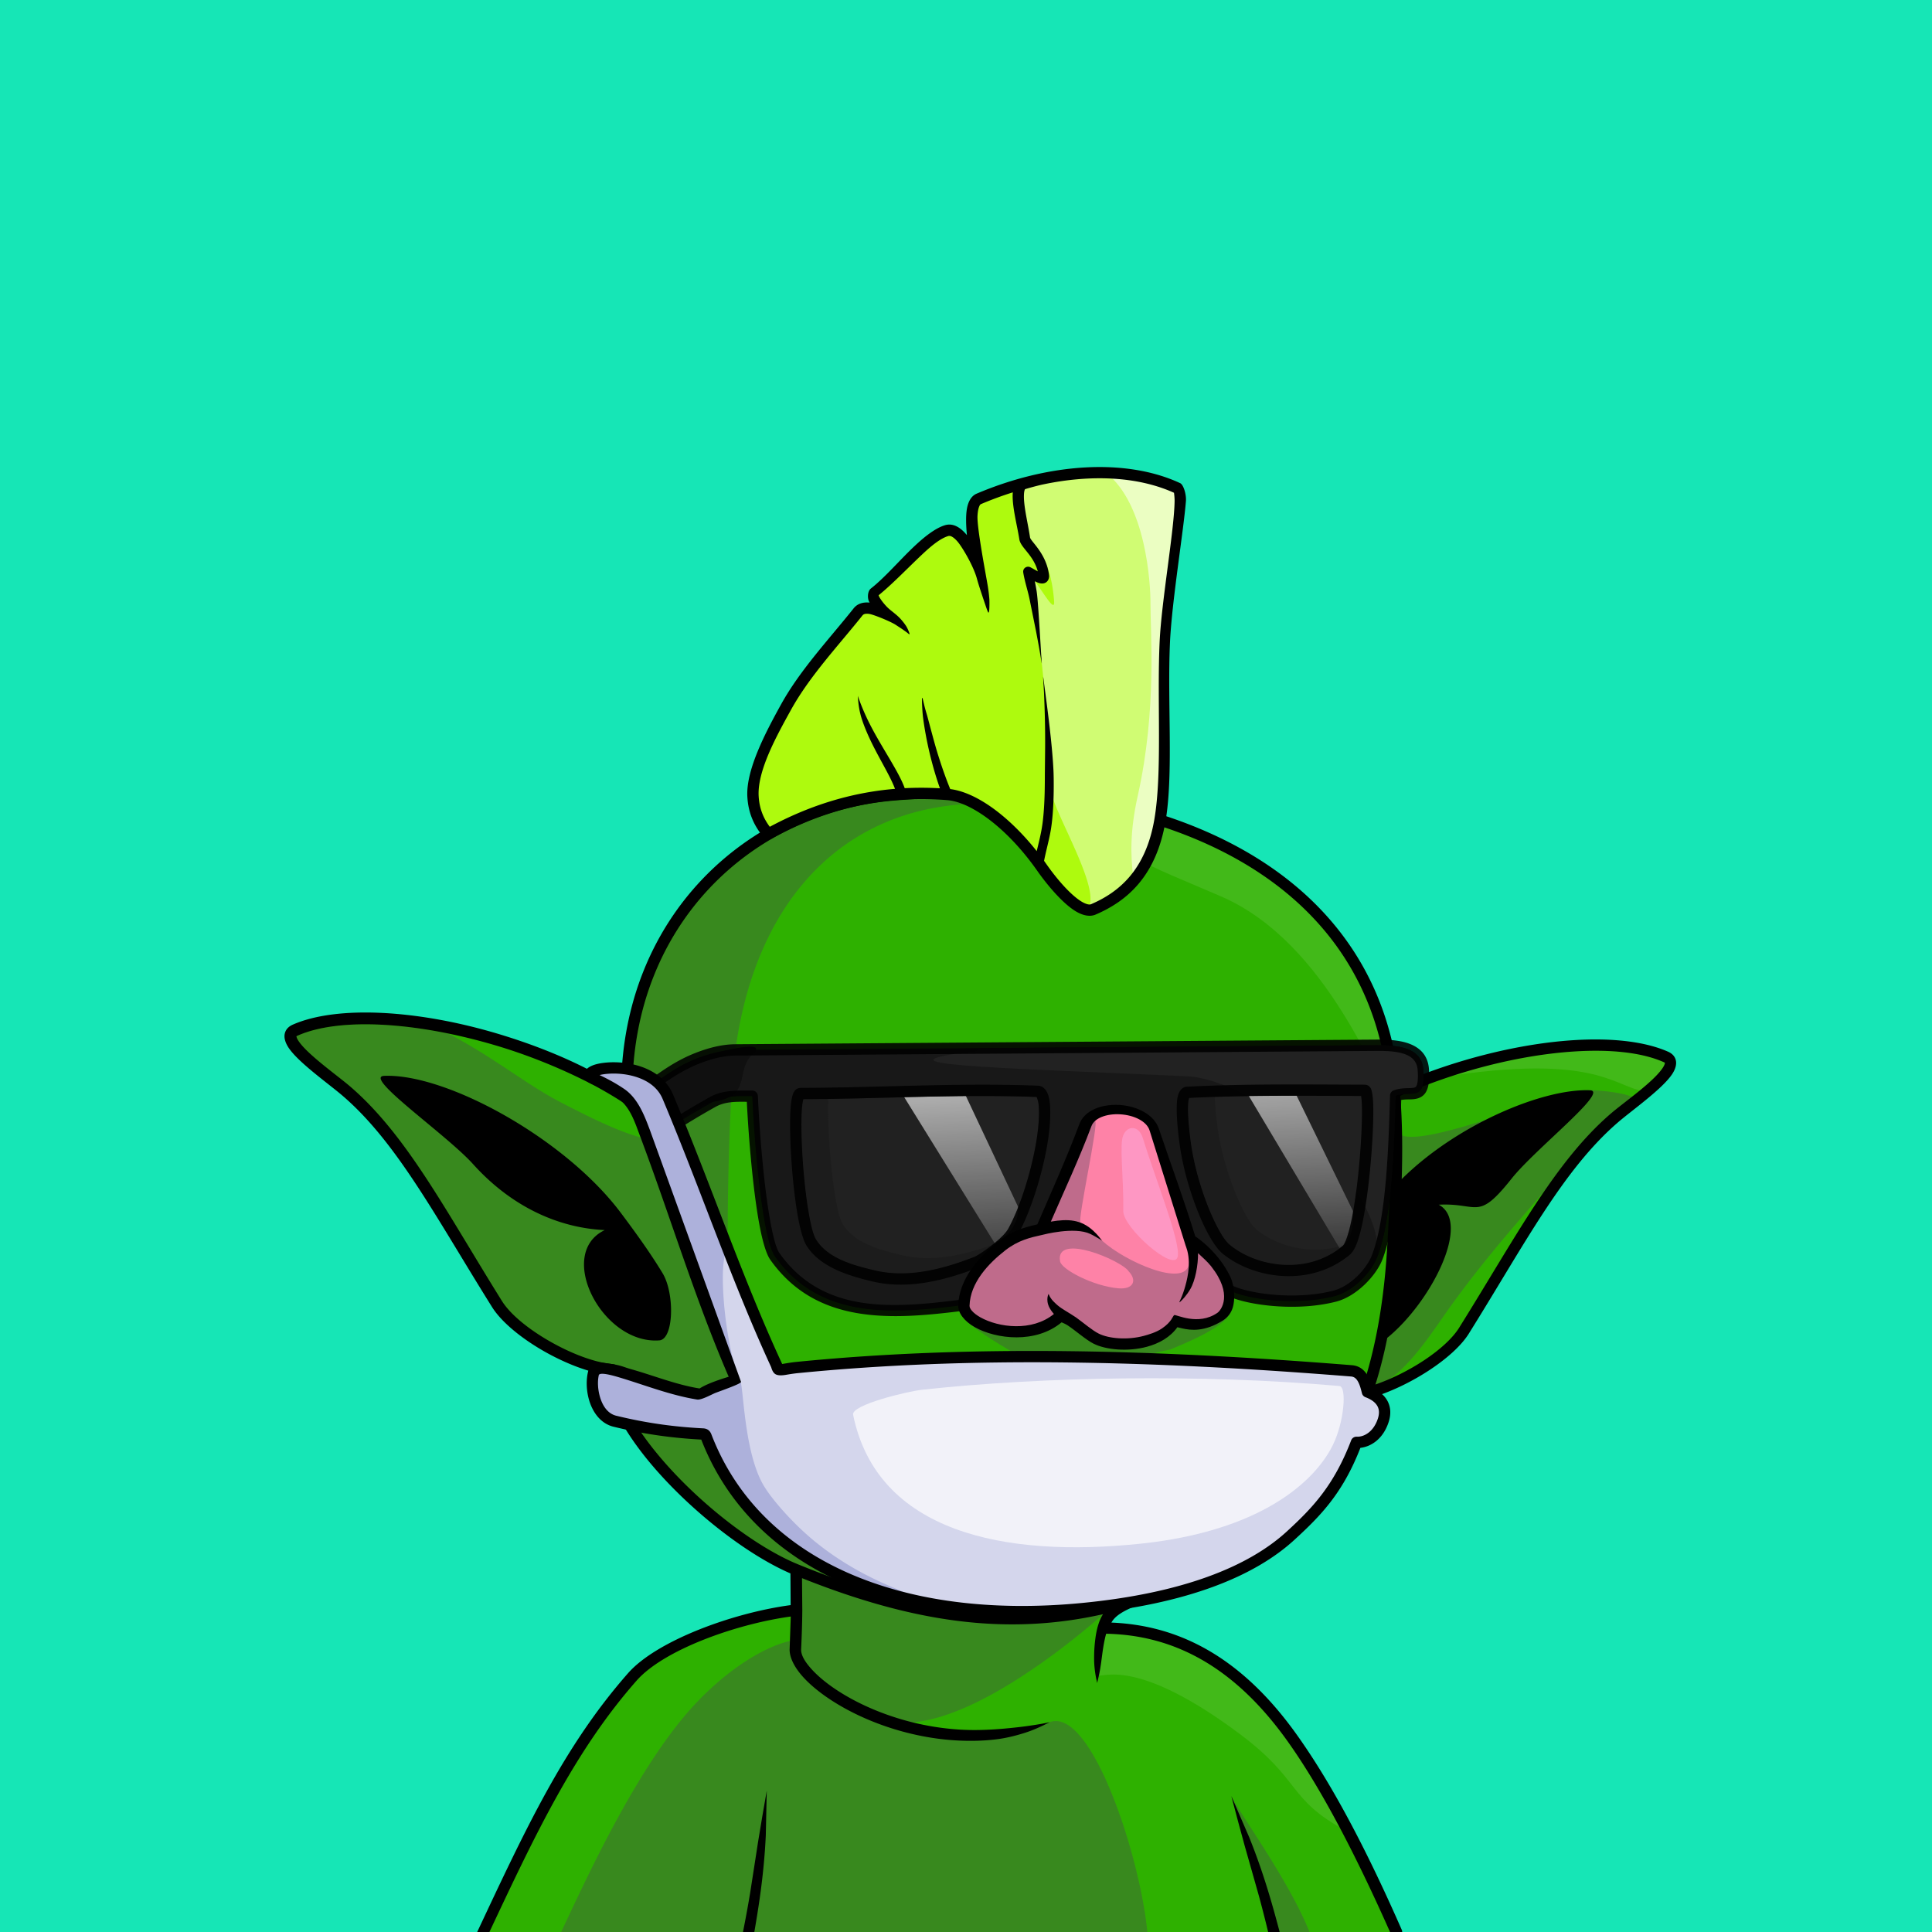 <svg xmlns="http://www.w3.org/2000/svg" viewBox="0 0 2048 2048"><rect width="100%" height="100%" fill="#16E6B6"/><g><path d="M664.25 1163.954l.12-8.52c.8-178.728 128.36-299.391 281.77-312.65 261.879-22.635 506.601 68.68 531.1 307.08l.76 8c103.833-46.91 227.811-63.93 287.686-37.61 22.147 9.74-33.629 47.01-54.284 64.78-58.889 50.65-100.057 130.4-159.538 225.58-16.432 26.29-64.94 55.98-103.185 66.12-33.983 99.12-96.476 158.29-182.401 195.73-20.435 8.9-40.483 16.44-60.333 22.6-21.982 8.47-33.677 16.19-35.954 30.73 65.587.63 135.027 26.53 198.6 114.89 41.749 58.02 79.428 133.63 111.807 207.32H512.26c51.49-109.62 90.59-193.75 158.05-270.42 30.35-34.5 112.98-63.8 173.85-70.81l-.28-42.88c-77.35-31.62-192.24-139.97-195.96-206.06-.07-1.24-.07-3.25 0-5.95-39.29-3.74-101.98-39.04-121.07-69.58-59.48-95.17-100.65-174.92-159.54-225.57-20.65-17.77-76.43-55.04-54.28-64.78 72.79-32 240.32.05 351.22 72z" fill="#2eb100"/><path d="M1339.601 919.447c134.666 83.519 147.647 264.478 138.178 252.824-17.558-21.602-69.783-172.432-182.619-221.684-73.261-31.98-140.617-53.551-132.157-96.243 1.407-7.073 108.658 22.968 176.598 65.104zm171.389 225.152c92.045-35.298 204.328-53.607 259.807-22.537 8.18 4.581-14.491 36.79-29.671 34.271-31.586-5.244-53.031-42.345-230.136-11.735zm-340.171 581.63c1.645-7.552 85.513 1.804 146.382 57.832 69.208 63.692 116.474 160.354 109.435 156.547-62.753-33.993-46.047-52.918-112.495-102.58-122.765-91.764-152.599-52.399-151.085-64.312.635-5.006 4.221-31.282 7.763-47.487z" fill="#fff" fill-opacity=".1"/><path d="M716.59 1205.4c-7.392-8.79-15.342-17.33-24.25-25.47-6.429-5.88-13.231-11.49-20.441-16.84l-1.608-1.18.081-6.45c.784-175.291 125.818-293.694 276.28-306.699 74.288-6.421 147.238-3.646 214.048 9.158-46.71-7.553-95.59-9.226-144.43-5.007-135.032 11.664-225.18 116.514-239.482 285.818-5.233 61.94-9.551 253.77 1.276 315.37 11.095 63.12 44.916 157.73 151.538 206.06 53.529 24.26 155.348 53.39 263.398 32.48-.36.1-15.6 11.34-15.45 11.31 0 0-149.41 138.84-235.221 120.5 51.737 16.44 115.461 21.24 170.521 1.08 43.97-16.11 95.76 141.88 103.36 222.47H594.838c27.912-59.41 72.782-156.39 125.001-221.88 44.124-55.33 95.768-84.42 123.644-87.63-.026-.09-.034-63.24-.055-81.28-45.307-19.37-102.749-64.46-142.634-111.29-26.535-31.16-45.451-62.96-46.883-88.42l-.432-9.33c-.01-1.99-4.887-2.25-4.985-2.26h-.011c-18.557-1.79-42.488-10.98-64.275-23.26-22.529-12.7-42.835-28.67-52.146-43.6-39.189-62.82-70.441-118.93-104.044-164.44-17.717-23.99-36.1-45.06-56.574-62.69-10.3-8.86-29.381-22.6-43.081-35.32-3.766-3.5-7.109-6.91-9.682-10.11-1.731-2.15-3.1-4.16-3.887-6.02a7.68 7.68 0 0 1-.423-1.25c-.053-.23-.239-.43-.129-.6.243-.39.75-.57 1.346-.83 35.917-15.82 95.36-15.34 159.448-2.25 49.412 25.83 82.14 53.67 119.802 73.2 45.949 23.82 85.53 42.72 117.572 41.82 1.94-.06 4.621-.44 5.676-2.13.543-.87-1.495-3.03-1.496-3.03zm627.69 842.6c-3.15-13.2-6.34-25.6-9.72-38.08l-8.96-31.63-6.01-21.13-7.23-26.56-7.06-26.68c7.08 16.07 61.11 89.31 82.79 144.08h-43.81zm345.47-845.52c-54.99 64.46-110.62 122.25-161 194.9-21.98 31.69-46.91 66.71-78.59 76.73 17.41-67.03 32.04-203.75 31.87-273.34 17.25 21.55 169.61-44.7 200.43-45.15 15.99-.23 59.29 4.78 49.25 13.1l-41.96 33.76z" fill="#4c4157" fill-opacity=".35"/><path d="M1473.48 2048c-31.36-70.61-69.82-148.31-109.76-203.82-61.23-85.08-127.9-111.06-191.16-112.35-1.75 6.25-2.99 13.39-4.03 20.96l-1.27 9.63-1 6.46c-.37 2.2-.78 4.3-1.23 6.49-.63 2.99-1.33 5.75-1.98 8.7-.54-2.54-1.12-4.92-1.56-7.52-.65-3.79-1.14-7.5-1.43-11.33-.29-3.85-.28-7.65-.21-11.4.1-6.04.61-11.84 1.34-17.25 1.19-8.94 3.33-16.76 6.44-22.7.51-.97 1.05-1.88 1.62-2.75-100.32 22.51-198.598 9.82-319.09-38.22l.313 34.25c-.105 12.79-.504 25.53-1.236 41.16-.295 6.31 4.324 13.83 11.93 22.01 18.966 20.4 56.914 42.72 103.326 54.73 16.688 4.32 34.469 7.27 52.877 8.4 11.69.71 23.61.55 35.71-.2 5.91-.36 11.84-.85 17.84-1.45 5.95-.6 11.88-1.26 17.92-2.1 7.99-1.12 15.91-2.32 24.01-4.17-6.74 3.46-13.33 6.58-20.23 9.18-4.7 1.77-9.42 3.21-14.18 4.52-4.84 1.33-9.67 2.45-14.54 3.34-3.28.6-6.57 1.06-9.86 1.43-12.58 1.43-25.07 1.63-37.29 1.08-19.229-.88-37.816-3.91-55.253-8.34-49.182-12.5-89.212-36.5-109.288-58.09-10.457-11.25-15.564-22.24-15.145-30.92l1.188-34.16c-58.719 8.08-134.861 35.49-163.445 67.98-65.324 74.25-106.729 161.58-155.993 266.45h-12.972c51.774-110.2 92.14-197.3 159.955-274.38 30.174-34.29 110.673-63.91 172.324-72.14l-.216-33.59c-46.569-20.16-105.394-66.22-146.247-114.19-28.554-33.53-48.187-68.13-49.728-95.53-.017-.29-.03-.63-.04-1-19.037-2.93-42.322-11.96-63.642-23.92-24.563-13.77-46.446-31.45-56.617-47.68-32.852-52.48-60.121-100.25-87.863-141.03-22.174-32.6-44.621-60.69-70.596-83-14.586-12.54-46.173-34.73-56.936-50.45-3.947-5.76-5.309-11.12-4.392-15.31.842-3.86 3.342-7.34 8.615-9.66 47.079-20.66 133.03-15.67 218.378 10.04 36.991 11.15 74.084 25.77 107.43 44.28 7.556 4.08 14.942 8.32 22.121 12.73 1.868-180.935 131.512-302.905 287.231-316.364 265.331-22.933 512.591 70.755 537.561 312.204 60.98-26.46 128.04-42.78 184.9-46.39 40.2-2.55 75.37 1.31 100.02 12.15 4.61 2.02 7.04 4.99 8.09 8.25 1.36 4.18.31 9.58-3.54 15.45-10.33 15.76-42.56 38.4-57.34 51.11-58.5 50.32-99.27 129.66-158.36 224.21-16.57 26.52-64.49 56.61-103.57 67.87-34.79 99.22-98.12 158.58-184.71 196.3-20.64 9-40.88 16.61-60.93 22.84-8.16 3.16-14.83 6.19-20.01 9.57-4.35 2.84-7.56 5.91-9.58 9.63 64.74 2.66 132.85 30.37 195.31 117.18 41.97 58.33 79.88 134.32 112.43 208.41a5.95 5.95 0 0 1 .5 2.41h-12.91zm-1.46-889.61l-.75-7.91c-24.17-235.178-266.28-324.047-524.618-301.719-150.462 13.005-275.496 131.408-276.28 306.699l-.081 6.45 1.608 1.18c7.21 5.35 14.012 10.96 20.441 16.84 8.908 8.14 16.858 16.68 24.251 25.47-8.794-7.2-18.26-13.79-28.23-20.36-7.111-4.69-26.405-15.42-27.379-16.05-9.849-6.39-20.15-12.46-30.794-18.2-32.965-17.26-68.812-31.95-104.928-42.66-82.063-24.34-164.486-30.24-209.672-10.34-.596.26-1.103.44-1.346.83-.11.17.076.37.129.6a7.68 7.68 0 0 0 .423 1.25c.787 1.86 2.156 3.87 3.887 6.02 2.573 3.2 5.916 6.61 9.682 10.11 13.7 12.72 32.781 26.46 43.081 35.32 20.474 17.63 38.857 38.7 56.574 62.69 33.603 45.51 64.855 101.62 104.044 164.44 9.311 14.93 29.617 30.9 52.146 43.6 21.787 12.28 45.718 21.47 64.275 23.26h.011c.098.01 4.975.27 4.985 2.26.009 1.9.386 8.51.432 9.33 1.432 25.46 20.348 57.26 46.883 88.42 40.688 47.78 99.648 93.74 145.356 112.42 160.39 65.58 280.22 68.54 417.73 8.62 122.31-53.29 196.03-151.54 206.8-348.45 2.87-52.35 6-106.92 1.34-160.12zm-1064.783-17.94c66-2.67 191.943 66.49 250.961 145.34 14.558 19.45 30.905 41.84 44.229 63.95 12.896 21.4 11.905 69.97-3.528 71.12-60.576 4.53-110.059-92.04-57.849-116.91-48.187-2.24-98.222-24.04-139.601-69.96-28.326-31.44-117.065-92.62-94.212-93.54zm1063.353 277.7c-3.52 17.46-7.71 33.93-12.56 49.47 34.72-11.89 74.42-37.28 88.74-60.19 59.87-95.79 101.44-175.97 160.72-226.94 14.13-12.17 45.24-33.52 55.12-48.59.77-1.19 1.4-2.3 1.8-3.37.26-.68.54-1.27.37-1.81-.17-.51-.8-.66-1.51-.97-23.26-10.22-56.49-13.56-94.43-11.15-56.76 3.6-123.89 20.18-184.51 47 2.33 29.25 2.42 58.87 1.56 88.29 59.15-58.63 150.93-96.37 199.72-94.13 20.18.93-58.17 62.1-83.18 93.54-36.53 45.92-34.73 25.5-77.28 27.74 35.01 18.89-8.28 103.49-54.56 141.11zM787.582 2048c2.866-14.28 5.304-27.7 7.576-41.28l5.053-32.49 3.362-21.7 4.51-27.16 4.718-27.18-1.028 47.31c-.515 11.17-1.291 21.54-2.234 31.47-2.35 24.76-5.708 46.68-9.915 71.03h-12.042zm556.698 0c-3.15-13.2-6.34-25.6-9.72-38.08l-8.96-31.63-6.01-21.13-7.23-26.56-7.06-26.68 18.81 43.43c4.2 10.37 7.82 20.11 11.1 29.53 8.48 24.28 14.7 46.24 21.28 71.12h-12.21z"/></g><g><path d="M814.464 884.1c55.402-30.612 117.807-47.769 190.026-41.907 29.54 2.398 69.34 33.696 99.95 77.448 13.63 19.47 39.98 50.616 54.63 44.314 31.56-13.573 60.79-38.447 70.44-93.91 8.65-49.756 2.81-126.167 5.75-189.503 2.5-53.989 23-158.389 13.27-162.924-56.25-26.225-136.38-20.509-210.98 11.232-11.87 5.051-6.8 38.839-3.73 61.747-9.93-15.655-19.62-31.384-30.44-28.083-22.512 6.866-52.199 46.39-76.162 66.017-4.454 3.648 3.156 13.23 8.783 19.099-9.631-1.997-20.747-6.135-26.468 1.05-25.392 31.896-56.212 64.559-76.203 100.698-16.084 29.076-36.703 67.278-35.109 94.949.875 15.181 6.043 27.889 16.243 39.773z" fill="#d0fc73"/><path d="M1080.18 519.207l4.94 48.753c16.89 9.566 29.86 32.821 32.29 69.93.99 15.059-19.63-25.218-25.44-26.449 4.99 31.444 8.96 59.377 12.38 91.697l1.48 14.172a1732.14 1732.14 0 0 1 6.81 99.426c.26 6.404.07 15.848 2.11 24.64 5.95 25.673 51.34 100.427 39.18 120.47-26.65-9.594-45.92-48.473-77.06-75.451-22.67-19.638-47.16-35.466-60.08-43.359-72.825-5.695-139.989 9.789-202.886 41.242-20.208-31.798-13.147-52.951-3.34-87.644 12.636-44.703 59.409-103.459 102.291-150.291l18.846-.211-6.609-18.546c26.016-24.498 52.179-48.494 80.108-66.488l25.85 22.389c-1.65-.829 4.01-54.665 6.23-53.473.7.377 42.9-10.807 42.9-10.807z" fill="#aefa0e"/><path d="M1172.68 501.36c41.94 33.089 47.01 116.508 46.87 138.555-.18 29.539 7.11 111.514-13.51 203.81-8.23 36.845-7.71 63.265-4.68 86.704 17.43-22.663 28.92-55.271 32.96-100.336-.89-69.287-.29-137.346 5.65-201.005 4.34-36.731 9.93-73.065 10.09-111.132.05-10.205-84.37-22.111-77.38-16.596z" fill="#ebfec2"/><path d="M921.805 638.561c-2.538-3.416-2.425-11.74 1.327-14.676 14.948-11.698 30.893-30.536 46.509-45.194 11.264-10.574 22.306-18.963 31.989-21.916 6.24-1.904 12.38.058 18.23 5.174 1.71 1.493 3.41 3.286 5.1 5.302-.96-10.447-1.31-20.672.06-28.241 1.47-8.053 5.07-13.509 10.18-15.681 76.33-32.473 158.31-37.979 215.86-11.149 3.42 1.594 6.63 11.771 6.06 19.008-2.39 30.727-14.88 106.235-16.88 149.487-2.95 63.588 3.87 140.445-4.82 190.399-10.12 58.161-40.89 84.16-73.98 98.393-5.89 2.535-13.32 1.237-21.15-3.487-14.23-8.582-30.81-28.674-40.76-42.899-17.9-25.572-38.98-46.809-59.22-60.185-12.87-8.507-25.32-13.831-36.3-14.722-70.938-5.759-132.229 11.111-186.644 41.178a6 6 0 0 1-7.455-1.344c-11.112-12.947-16.727-26.797-17.68-43.336-1.646-28.574 19.239-68.173 35.849-98.198 20.149-36.425 51.166-69.382 76.759-101.531 3.455-4.339 8.123-6.139 13.52-6.309 1.075-.033 2.186.009 3.323.107.04-.06.167-.121.123-.18zm182.555 64.454c.1 1.21-.69-3.29-1.36-7.49-.88-5.55-2.25-13.244-4.85-26.81l-6.66-33.056c-1.8-8.975-4.86-17.786-6.68-27.994-.07-.441-.3-1.654-.11-2.677.56-2.882 2.92-3.771 3.31-3.915.26-.098 1.73-.653 3.5-.066 1.24.413 5.17 2.844 8.59 4.667-4.68-17.51-18.13-24.947-19.54-33.893-2.61-16.421-8.13-36.263-6.94-49.855-11.3 3.546-22.57 7.702-33.72 12.445-1.02.433-1.5 1.545-2.01 2.826-.97 2.503-1.45 5.714-1.68 9.344-.79 12.68 9.1 63.671 10.88 74.756 1.07 6.668 1.38 10.318 1.68 13.73.09 1.11.18 6.744-.09 11.054-.24 3.759-.95 3.71-1.39 2.716-.42-.949-1.11-2.696-2.29-6.177-2.54-7.496-7.38-21.622-9.32-28.863-3.76-14.123-16.36-35.005-21.17-40.257-1.6-1.749-3.19-3.221-4.83-4.242-1.49-.93-2.98-1.485-4.55-1.005-8.327 2.54-17.589 10.093-27.276 19.187-15.412 14.467-32.134 31.985-46.515 43.598a19.47 19.47 0 0 0 .729 1.695c.734 1.432 2.343 3.749 3.471 5.218 1.448 1.886 3.065 3.71 4.549 5.27 3.757 3.953 10.136 7.849 14.825 13.157 2.641 2.989 3.937 4.788 5.213 6.638 1.857 2.689 3.468 7.02 3.705 7.658.542 1.458.312 2.07-.456 1.427-2.543-2.127-2.257-1.823-5.642-4.261-1.319-.95-2.045-1.455-8.576-5.693-5.129-3.327-23.879-11.088-28.348-11.455-2.574-.212-5.014-.243-6.581 1.725-25.192 31.644-55.815 64.013-75.648 99.865-15.559 28.127-35.91 64.932-34.368 91.7.705 12.237 4.485 22.704 11.786 32.452 40.277-21.595 84.183-36.158 132.736-40.225-6.833-18.228-23.292-41.544-33.332-68.65-.512-1.382-1.362-3.697-2.75-8.279-.029-.094-1.024-3.856-1.543-6.535-1.615-8.331-1.725-15.122-1.72-15.144.327 1.316 1.57 4.661 1.719 5.062 2.502 6.729 5.007 12.463 7.094 17 12.81 27.842 33.772 56.182 40.843 75.845 12.149-.635 24.587-.616 37.327.11-5.134-14.36-12.423-38.81-16.791-67.178-1.522-9.886-1.746-13.353-2.158-21.921-.021-.439-.061-1.268-.147-5.49-.013-.608.324-2.371.867-.143 1.864 7.656 1.997 8.801 4.381 16.676.782 2.585 5.308 19.997 8.458 31.207 2.463 8.766 8.659 29.135 16.298 47.682 12.09 1.507 25.71 7.221 39.65 16.433 17.51 11.573 35.67 28.688 52.04 49.36 2.11-9.012 4.76-18.844 6.18-29.699 2.81-21.555 2.32-46.417 2.47-55.071l.25-24.17c.16-23.652-.46-42.24-1.21-59.673-.06-1.549-.75-12.623-.83-13.693-.03-.384-.03-2.906 0-2.621l4.18 31.888c5.26 41.023 6.26 59.346 6.54 64.527.03.447.62 8.256.4 25.163-.36 27.093-2.97 40.678-3.64 44.159-1.85 9.632-4.96 21.022-6.55 29.491l2.6 3.656c7.89 11.268 20.15 26.625 31.78 35.767 3.47 2.721 6.83 4.877 9.99 6.032 2.05.75 3.93 1.147 5.57.443 30.02-12.912 57.71-36.661 66.89-89.426 8.63-49.559 2.75-125.668 5.67-188.753 2-43.131 15.52-118.478 15.86-149.211.04-3.367-.43-7.167-.64-8.692-38.43-17.377-87.94-19.594-138.97-8.811-6.21 1.31-18.86 4.846-18.99 5.08-1.62 2.997-1.05 10.914-.98 11.864.84 11.703 4.18 25.02 6.39 39.511 1.4 4.189 13.99 14.51 18.7 32.417.47 1.813 1.48 6.26 1.43 8.589-.13 4.987-4.22 9.355-11.55 6.715-1.15-.414-2.33-.958-3.55-1.589a287.32 287.32 0 0 1 1.83 10.094c.83 5.041 1.52 13.401 3.34 41.979l1.51 25.051.72 9.754z"/></g><g><path d="M668.361 1166.22c25.868-17.21 43.196-33.59 71.233-44.55 11.287-4.41 25.456-8.66 40.024-8.74l679.722-4.92c21.64-.11 47.78 1.83 49.45 25.96 2.44 35.09-12.96 21.38-29.3 27.48-1.5 50.43-3.73 130.53-19.72 171.6-6.04 15.5-24.96 35.81-44.98 40.94-49.58 12.71-111.9-.2-117.7-10.95-9.58-17.75-18.34-30.14-35.69-43.44-11.5-37.93-26.04-83.4-39.48-120.55-15.31-25.41-64.21-26.27-73.98.7-13.37 36.91-27.8 72.13-44.13 105.2-38.08 6.74-67.86 30.12-82.88 78.52-72.41 9.11-151.493 16.38-199.559-51.64-12.742-18.03-21.443-112.83-23.981-169.81-14.351-.02-29.177-.98-41.626 5.96-14.56 8.11-28.792 16.62-42.683 25.55-14.896-11.95-25.934-15.28-44.72-27.31z" fill="#181818"/><path d="M668.361 1166.22c25.868-17.21 43.196-33.59 71.233-44.55 5.191-2.03 79.704-23.63 58.052-3.92-18.748 17.07.27 44.3-41.882 50.23-16.506 2.32-28.792 16.62-42.683 25.55-14.896-11.95-25.934-15.28-44.72-27.31z" fill="#101010"/><path d="M1037.91 1111.13l421.43-3.12c21.64-.11 47.78 1.83 49.45 25.96 2.44 35.09-12.96 21.38-29.3 27.48-1.5 50.39-3.73 130.4-19.68 171.49 9.32-77.53-129.93-188.83-201.58-192.06-208.75-9.42-344.362-11.97-222.92-26.93l2.6-2.82z" fill="#222"/><path d="M851.583 1165.17c81.865-.28 162.857-5.46 247.317-2.33.41 1.05 1.6 4.24 1.96 7.09 1.37 10.79.01 27.62-3.15 44.85-5.34 29.17-16.06 64.09-28.87 87.58-2.55 4.67-8.01 9.92-13.84 14.77-9.07 7.55-19.18 14.05-22.26 15.25-37.37 14.54-72.618 22.23-106.018 14.14-20.158-4.89-48.766-11.81-61.664-32.59-3.133-5.05-5.75-16.2-8.093-30.15-5.79-34.48-8.84-85.41-6.802-109.84.275-3.29.974-6.77 1.42-8.77zm408.957-1.3c61.99-3.06 122.18-2.26 182.3-2.07.31 2.49.75 6.53.84 10.36.7 27.72-3.56 85.12-11.05 121.15-1.86 8.92-3.89 16.48-6.13 21.84-1.1 2.62-2.06 4.64-3.26 5.65-37.18 31.08-90.94 22.5-119.8-1.37-3.99-3.3-8.47-10.07-13.12-18.93-11.69-22.31-23.62-57.4-27.92-88.83-1.21-8.82-2.12-17.15-2.63-24.49-.57-8.21-.65-15.14.01-20.04.15-1.13.51-2.43.76-3.27z" fill="#212121"/><path d="M1051.95 1319.6c-8.18 6.45-16.47 11.71-19.21 12.78-37.37 14.54-72.618 22.23-106.018 14.14-20.158-4.89-48.766-11.81-61.664-32.59-3.133-5.05-5.75-16.2-8.093-30.15-5.79-34.48-8.84-85.41-6.802-109.84.275-3.29.974-6.77 1.42-8.77l26.455-.24c-1.042 26.25 1.958 71.27 7.23 102.66 2.342 13.95 4.959 25.09 8.092 30.14 12.898 20.79 41.507 27.71 61.665 32.6 30.678 7.43 62.915 1.55 96.925-10.73zm372.07.37c-.25.32-.51.6-.78.83-37.18 31.08-90.94 22.5-119.8-1.37-3.99-3.3-8.47-10.07-13.12-18.93-11.69-22.31-23.62-57.4-27.92-88.83-1.21-8.82-2.12-17.15-2.63-24.49-.57-8.21-.65-15.14.01-20.04.15-1.13.51-2.43.76-3.27l27.12-1.11c.07 2.56.21 5.31.41 8.22.51 7.35 1.43 15.67 2.63 24.5 4.31 31.42 16.23 66.52 27.92 88.82 4.65 8.86 9.13 15.64 13.12 18.94 22.28 18.42 59.4 27.74 92.28 16.73z" fill="#1c1c1c"/><path d="M1269.16 1103.51l-9.14 135.96c-8.5 17.38-18.96 27.3-31.94 26.93l-3.05-187.85 44.13 24.96zM964.919 929.2l-10.537 129.53c-8.493 17.39-27.723 22.15-40.7 21.78l-6.085-182.849 57.322 31.539z" fill="url(#eyes-ingobnito-eyes-ingobnito-eyes-ingobnito-A)" transform="matrix(.867 -.498 .498 .867 -275.489 836.624)"/><path d="M665.037 1161.23c26.263-17.48 43.908-34.03 72.373-45.15 11.891-4.65 26.829-9.07 42.176-9.15l679.724-4.92c11.53-.06 24.25.54 34.32 4.26 11.65 4.3 20.12 12.41 21.15 27.29 1.06 15.28-1.53 22.77-5.11 26.62-2.98 3.21-6.86 4.6-11.54 5.04-3.71.36-8.14-.08-12.77.81-1.54 51.17-4.28 128.82-20 169.2-6.58 16.89-27.26 38.98-49.08 44.57-35.81 9.18-78.05 5.41-102.22-1.48-6.64-1.89-11.97-4.04-15.61-6.2-3.4-2.01-5.56-4.24-6.64-6.23-9.15-16.96-17.48-28.82-34.06-41.53-.99-.76-1.72-1.82-2.09-3.02-11.41-37.64-25.82-82.72-39.17-119.67-8.14-12.89-26.5-17.92-41.65-15.23-9.59 1.71-18.08 6.57-21.26 15.36-13.45 37.12-27.96 72.54-44.39 105.81a6.02 6.02 0 0 1-4.33 3.25c-36 6.37-64 28.64-78.2 74.39-.7 2.25-2.64 3.88-4.98 4.17-74.552 9.39-155.722 15.9-205.209-54.13-4.097-5.8-8.059-18.92-11.316-36.21-6.803-36.13-11.519-91.27-13.492-131.12-11.497-.16-23.066-.27-32.978 5.26a784.81 784.81 0 0 0-42.36 25.36c-.881.56.872 7.5.197 6.76-2.124-2.31-6-6.17-7.195-7.13-14.715-11.8-25.643-15.05-44.201-26.93-1.707-1.1-2.746-2.98-2.764-5-.018-2.03.988-3.93 2.675-5.05zm416.003 143.74c5.98-2.28 12.23-4.06 18.71-5.36 15.69-32.09 29.62-66.2 42.55-101.9 4.63-12.8 16.47-20.6 30.44-23.08 19.99-3.55 43.92 4.07 54.32 21.32a6.03 6.03 0 0 1 .5 1.06c13.26 36.64 27.59 81.37 39.03 119.02 17.12 13.45 26.06 26.15 35.78 44.16.32.6 1.18 1.01 2.19 1.61 2.97 1.75 7.37 3.44 12.79 4.98 22.69 6.47 62.34 10.02 95.95 1.4 18.22-4.67 35.38-23.2 40.88-37.31 15.8-40.58 17.83-119.76 19.31-169.59.08-2.44 1.62-4.59 3.9-5.45 5.58-2.08 11.06-2.24 15.93-2.37 1.72-.05 3.33-.09 4.81-.33 1.1-.17 2.12-.37 2.83-1.21.84-.98 1.3-2.49 1.64-4.61.52-3.18.59-7.38.21-12.92-.65-9.26-6.08-14.19-13.33-16.86-8.83-3.26-20-3.57-30.11-3.52l-679.721 4.92c-13.789.08-27.188 4.15-37.871 8.33-24.736 9.66-40.963 23.69-62.392 38.69 13.221 7.79 22.708 11.8 34.026 20.25 12.86-8.17 26.008-15.98 39.43-23.46 13.34-7.44 29.179-6.75 44.557-6.72a6 6 0 0 1 5.985 5.73c1.766 39.64 6.52 97.69 13.564 135.11 2.82 14.97 5.775 26.48 9.324 31.51 45.807 64.82 120.884 58.25 190.118 49.62 4.12-12.34 9.2-23.06 15.12-32.3-37.818 14.08-73.64 20.72-107.614 12.49-22.765-5.52-54.469-14.45-69.034-37.92-3.597-5.8-7.042-18.48-9.731-34.49-5.948-35.42-9.02-87.74-6.927-112.83.616-7.37 1.858-12.7 3.28-15.26l1.426-1.99 1.555-1.32 1.825-.85 2.163-.34c83.384-.16 165.797-5.54 251.837-2.3 4.79.18 9.3 3.83 11.38 11.71 2.9 10.98 1.88 32.38-2.15 54.35-5.34 29.1-15.87 63.67-28.48 88.03zm-229.457-139.8c-.446 2-1.145 5.48-1.42 8.77-2.038 24.43 1.012 75.36 6.802 109.84 2.343 13.95 4.96 25.1 8.093 30.15 12.898 20.78 41.506 27.7 61.664 32.59 33.4 8.09 68.648.4 106.018-14.14 3.08-1.2 13.19-7.7 22.26-15.25 5.83-4.85 11.29-10.1 13.84-14.77 12.81-23.49 23.53-58.41 28.87-87.58 3.16-17.23 4.52-34.06 3.15-44.85-.36-2.85-1.55-6.04-1.96-7.09-84.46-3.13-165.452 2.05-247.317 2.33zm595.367-15.36l2 .31 1.65.79 1.33 1.14 1.13 1.57c1.25 2.25 2.38 8.77 2.62 18.24.71 28.35-3.64 87.05-11.3 123.89-2.04 9.82-4.34 18.13-6.81 24.03-2.05 4.9-4.39 8.34-6.64 10.22-41.94 35.07-102.58 25.61-135.14-1.32-4.81-3.98-10.49-11.93-16.09-22.61-12.22-23.29-24.69-59.95-29.19-92.77-2.98-21.78-4.12-40.72-2.21-50.24 1.54-7.67 5.77-10.89 9.75-11.09 64.27-3.24 126.61-2.33 188.9-2.16zm-186.41 14.06c-.25.84-.61 2.14-.76 3.27-.66 4.9-.58 11.83-.01 20.04.51 7.34 1.42 15.67 2.63 24.49 4.3 31.43 16.23 66.52 27.92 88.83 4.65 8.86 9.13 15.63 13.12 18.93 28.86 23.87 82.62 32.45 119.8 1.37 1.2-1.01 2.16-3.03 3.26-5.65 2.24-5.36 4.27-12.92 6.13-21.84 7.49-36.03 11.75-93.43 11.05-121.15-.09-3.83-.53-7.87-.84-10.36-60.12-.19-120.31-.99-182.3 2.07z" fill-opacity=".89"/><path d="M1222.66 1198.24l39.9 120.34c13.54 7.87 32.87 31.29 35.88 42.12 4.02 14.49 3.8 28.26-5.28 33.97-29.05 18.26-45.81 2.09-48.66 6.74-16.16 26.38-62.78 27.47-82.46 17.65-13.14-6.56-33.23-28.27-39.83-22.56-36.03 31.17-101.02 8.16-100.45-12.51.72-26.28 21.23-48.53 40.22-63.32 14.51-11.3 27.87-14.49 41.92-17.58 15.34-35.65 31.55-71.16 45.87-109.34 9.12-24.33 64.24-21.04 72.89 4.49z" fill="#fe82a7"/><path d="M1155.237 1460.219c-41.64 3.84-117.31-47.32-131.237-60.12-3.016-34.33 9.075-65.77 59.977-89.8 7.08-2.53 13.79-4.52 20.14-5.97 5.24-1.2 44.86-115.8 56.67-116.06 4.64-.1-19 105.82-15.34 107.82 8.55 4.66 13.62 10.73 23.04 19.28 24.23 22 87.21 49.75 91.74 24.97 6.69-36.65 42.6.45 44.28 50.97-5.46 11.34-24.81 23.28-63.95 39.21-56.57 11.14-66.27 27.23-85.32 29.7zm41.27-112.47c-7.13-11.45-78.36-41.73-72.8-10.64 1.53 8.55 35.15 26.24 61.64 28.55 16.35 1.43 20.13-8.49 11.16-17.91z" fill="#4c4157" fill-opacity=".35"/><path d="M1248.05 1406.92c-7.42 10.47-19.23 17.19-32.33 20.72-20.34 5.48-43.59 3.16-56.36-3.22-8.06-4.02-18.73-13.56-27.39-19.34-2.29-1.52-5.53-2.92-6.62-3.37-27.27 22.8-69.23 17.94-91.89 5.22-11.5-6.45-17.92-15.25-17.7-23.1.77-28.06 22.25-52.1 42.53-67.89 14.32-11.16 27.54-14.93 41.32-18.04 14.94-34.62 30.64-69.17 44.54-106.26 2.31-6.17 6.87-11.02 12.91-14.44 8.06-4.56 18.87-6.55 29.69-5.89 18.55 1.12 36.58 10.21 41.6 25 14.19 41.87 26.27 74.12 38.67 114.29 6.74 4.45 15.91 12.46 23.15 21.2 8.29 10.01 14.33 20.87 15.99 26.84 2.72 9.8 2.79 19.7.74 27.03-1.66 5.94-5.6 10.97-10.55 14.08-19.46 12.24-34.01 10.5-43.21 8.38l-5.09-1.21zm-92.25-98.88c-16.91-8.07-50.37.86-50.61.91-13.23 2.91-25.86 5.81-39.53 16.46-17.69 13.78-37.24 34.25-37.91 58.75-.05 1.78.98 3.49 2.44 5.23 2.15 2.54 5.31 4.93 9.14 7.08 19.18 10.76 54.62 15.41 77.86-3.59-2.15-2.44-3.89-4.94-5.24-7.71-.45-.94-1.32-3.26-1.56-5.38-.4-3.55.15-5.81.88-7.75.04-.09.22-.68.58.27 1.6 4.12 4.85 7.23 5.05 7.43 1.72 1.87 4.13 3.88 4.5 4.19 2.32 1.94 5.3 3.88 7.71 5.35 2.4 1.47 9.3 5.66 11.67 7.36 7.87 5.65 16.9 13.54 23.94 17.05 10.84 5.41 30.61 7.02 47.88 2.37 4.57-1.24 12.88-3.59 19.14-7.84 10.52-7.12 11.34-13.17 13-14.15 1.74-1.03 25.25 11.75 45.72-2.36 4-2.76 16.98-19.47-6.66-49.45-3.94-4.98-9.21-9.47-13.82-13.87.13 12.56-2.87 29.07-8.23 38.19-4.21 7.17-8.72 11.47-9.12 11.87-1.61 1.62-3.14 3.13-2.09.96 1.15-2.36 3.36-7.53 4.81-12.28 2.72-8.97 7.39-25.48 3.23-41.47-.57-2.18-1.73-5.26-1.75-5.32l-38.26-122.23c-1.7-5-5.81-8.78-10.93-11.54-5.8-3.13-12.91-4.91-20.03-5.34-7.06-.43-14.14.46-19.95 2.85-4.95 2.04-8.97 5.15-10.69 9.71-12.94 34.54-29.02 68.95-43.02 101.19 18.57-3.2 32.05-2.15 44.89 9.6 5.36 4.89 7.89 8.72 9.17 10.26.15.18.33.35.48.53-.03-.02-.08-.18-2.96-1.95-1.16-.71-6.17-3.68-9.73-5.38z"/><path d="M1190.6 1203.68c-4.16 10.09.67 46.08.14 80.17-.28 17.41 53.38 64.78 57.59 48.56 3.82-14.73-23.59-82.72-36.95-126.16-4.03-13.15-16.13-13.86-20.78-2.57z" fill="#ffbcf3" fill-opacity=".37"/><defs><linearGradient id="eyes-ingobnito-eyes-ingobnito-eyes-ingobnito-A" x1="1173.4" y1="891.937" x2="1016.121" y2="1199.445" gradientUnits="userSpaceOnUse"><stop offset="0" stop-color="#fff"/><stop offset="1" stop-color="#fff" stop-opacity="0"/></linearGradient></defs></g><g><path d="M780.642 1463.191c-37.238-84.598-63.697-173.787-97.143-262.654-5.351-14.215-11.465-31.967-25.264-41.307-9.47-6.399-19.6-11.773-30.176-16.433-18.783-10.913 61.341-24.2 79.854 19.735 40.921 97.123 74.398 197.313 117.749 290.108 7.969-1.505 14.67-2.55 19.009-2.98 183.749-18.26 377.447-13.365 587.998 3.498 11.528.928 14.557 13.277 16.882 22.314 10.122 3.84 22.598 12.505 16.658 30.423-5.598 16.873-18.27 23.506-28.313 23.057-53.207 117.024-113.644 154.111-291.085 176.308-192.852 24.112-345.418-46.104-397.036-184.72-31.602-1.495-64.125-5.715-98.004-13.991-22.975-5.598-28.058-41.561-20.748-56.275 36.371 12.017 73.484 21.904 111.98 27.854 6.767-5.041 21.352-10.317 37.64-14.938z" fill="#d4d6ec"/><path d="M784.111 1462.81c-36.341-83.425-67.681-174.774-100.612-262.273-5.351-14.215-11.465-31.967-25.264-41.307-9.47-6.399-19.6-11.773-30.176-16.433-18.783-10.913 61.341-24.2 79.854 19.735 23.176 55.005 43.965 110.996 65.512 166.069a5.16 5.16 0 0 0-.423-.342c-12.187-8.939-7.583 89.062 11.109 134.551zm-34.336 57.73c-31.602-1.495-64.125-5.715-98.004-13.991-22.975-5.598-28.058-41.561-20.748-56.275 36.371 12.017 73.484 21.904 111.98 27.854 17.095 2.648 37.365-15.954 41.109-15.319 4.193.723 3.468 75.727 25.76 112.51 8.88 14.655 30.54 39.5 53.377 58.248 49.603 40.721 98.806 53.412 98.925 56.695.224 6.165-103.233-33.462-150.932-73.9-11.233-9.516-71.682-96.312-61.466-95.823z" fill="#adb1db"/><path d="M904.332 1499.69c25.44 124.45 159.859 151.972 305.227 136.625 126.338-13.336 184.129-65.371 203.377-104.621 12.132-24.729 14.876-61.76 6.886-62.467-146.067-12.852-314.784-9.956-442.25 3.961-15.622 1.705-75.382 16.024-73.241 26.501z" fill="#fff" fill-opacity=".69"/><path d="M772.445 1459.41c-35.865-82.849-61.892-169.957-94.562-256.753-4.951-13.16-10.24-29.808-23.011-38.454-9.173-6.204-18.989-11.401-29.234-15.915a4.8 4.8 0 0 1-.595-.303c-1.831-1.065-3.085-2.208-3.921-3.273l-1.03-1.641-.692-2.003-.173-1.837.241-1.807.58-1.612.793-1.348c1.597-2.257 5.4-4.787 11.134-6.311 9.861-2.638 26.431-3.302 42.281.928 16.424 4.367 31.941 13.932 39.183 31.127 40.277 95.589 73.329 194.157 115.711 285.711 6.161-1.104 11.333-1.876 14.925-2.228 184.088-18.289 378.128-13.404 589.07 3.488 8.002.645 13.16 5.09 16.619 11.108 2.237 3.888 3.683 8.51 4.836 12.799 6.507 2.96 13.16 7.748 16.619 14.84 2.755 5.657 3.683 12.818.684 21.855-5.911 17.801-18.661 25.734-29.837 27.004-18.807 48.361-42.353 72.19-69.796 97.386-42.011 38.581-113.741 68.38-224.894 79.058-194.915 18.729-350.162-46.759-404.011-185.208-30.733-1.661-60.148-5.618-93.018-13.639-13.596-3.322-22.265-15.29-26.087-28.938-3.669-13.101-2.765-27.483 1.387-35.836 1.329-2.677 4.558-4.094 7.524-3.752 26.737 3.078 24.143 4.26 36.349 7.689 23.668 6.663 47.438 16.374 72.069 20.292.689-.44 1.42-.879 2.193-1.319 6.688-3.761 17.022-7.572 28.661-11.108zm62.591-2.355c-2.395.401-8.861 1.798-12.667-.156-3.603-1.847-4.607-7.025-4.929-7.718-42.041-91.173-74.986-189.214-115.057-284.324-4.866-11.548-14.703-18.455-25.489-22.393-11.418-4.162-23.963-5.032-33.608-4.113-2.89.274-5.508.703-7.734 1.26 9.078 4.26 17.803 9.076 26.045 14.655 14.829 10.034 21.766 28.88 27.516 44.16l96.404 266.347c.812 1.847-20.115 9.076-27.123 11.763-3.538 1.358-14.888 7.757-19.382 7.044-28.719-4.611-55.805-15.524-83.275-23.682-6.739-2.003-20.184-5.735-21.009-2.101-1.435 6.321-1.081 14.665 1.089 22.412 2.637 9.418 7.994 18.231 17.375 20.517 32.601 7.953 61.74 11.812 92.198 13.385 4.953.254 7.397 2.96 8.712 6.39 51.643 134.639 202.96 196.961 392.133 178.78 107.401-10.317 177.324-38.66 217.928-75.942 26.936-24.747 49.67-48.351 68.126-96.527.928-2.413 3.292-3.967 5.872-3.849 8.06.361 17.859-5.413 22.354-18.963 1.759-5.295 1.534-9.496-.078-12.818-2.589-5.315-8.226-8.285-13.014-10.102-1.827-.694-3.205-2.228-3.683-4.113-1.036-4.045-2.159-8.842-4.377-12.701-1.524-2.657-3.644-4.846-7.171-5.119-210.161-16.834-403.527-21.738-586.926-3.517-2.616.264-6.109.743-10.228 1.426z"/></g></svg>